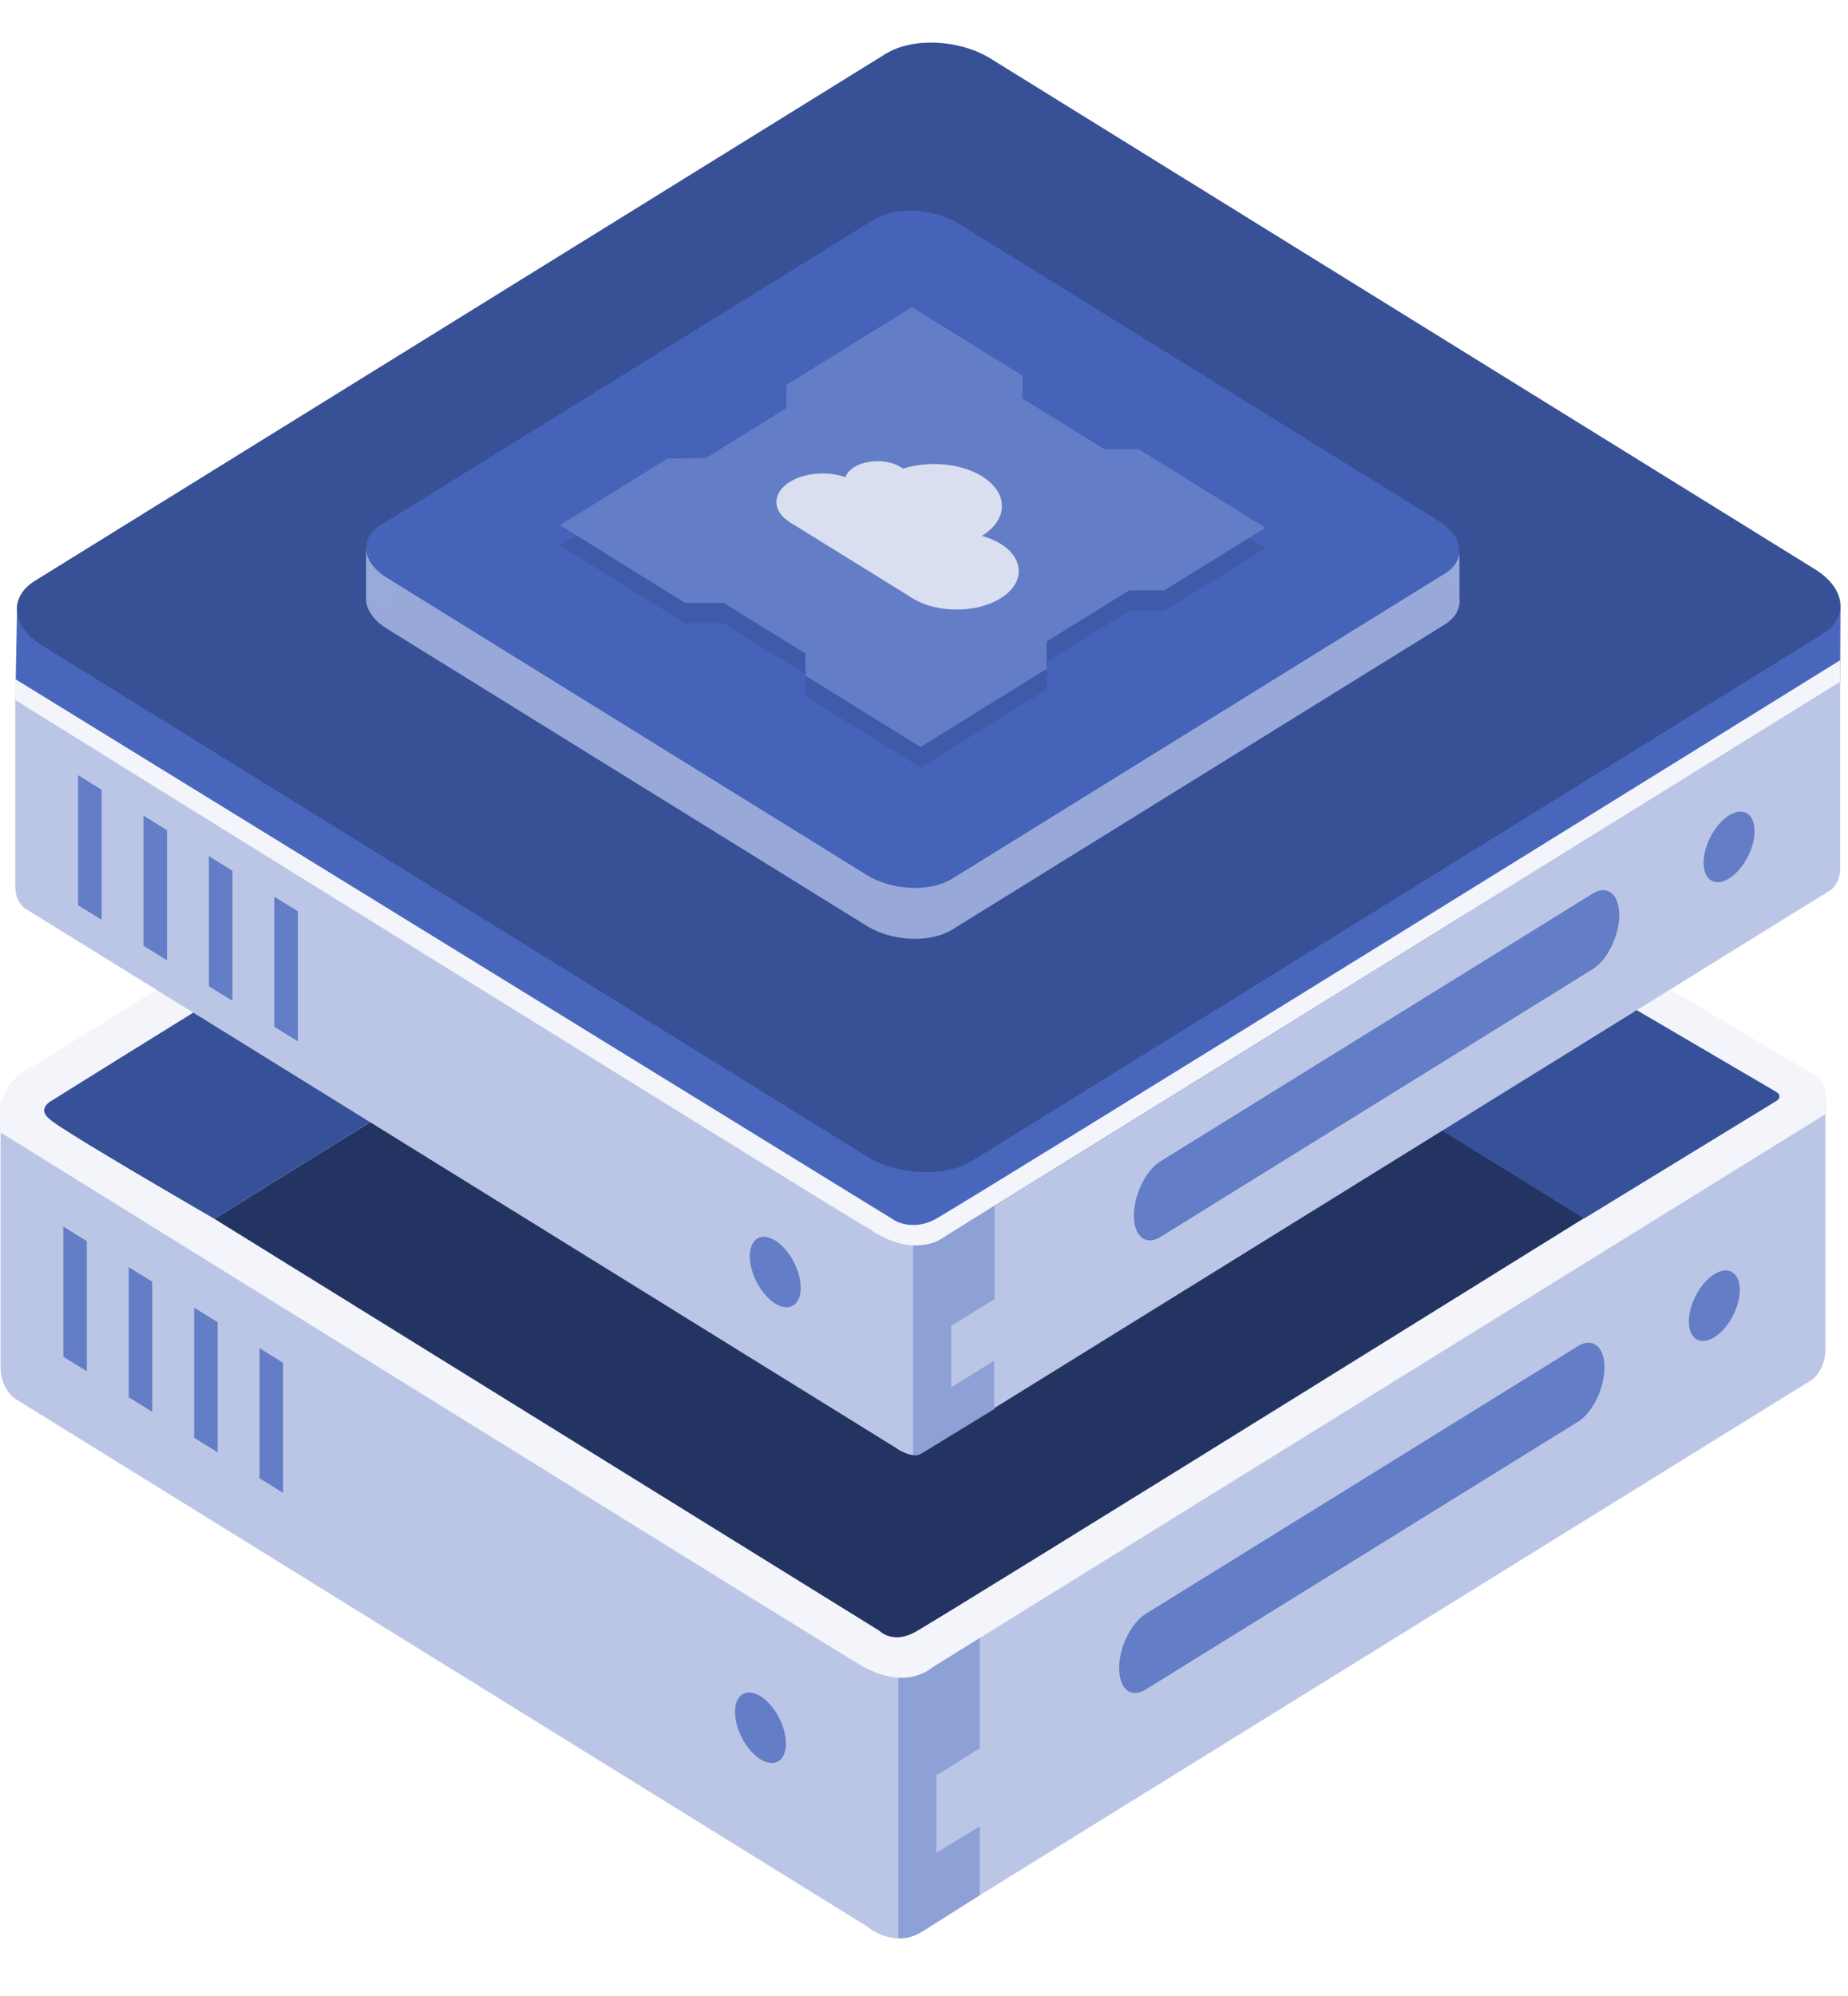<svg width="113" height="122" viewBox="0 0 113 122" fill="none" xmlns="http://www.w3.org/2000/svg">
<g id="cloud-server-svgrepo-com 1">
<path id="Vector" d="M54.925 100.385L1.33 67.201C0.614 66.758 0.034 67.229 0.034 68.252V83.639C0.034 84.355 0.44 85.188 0.941 85.499L53.628 118.12C54.344 118.563 54.925 118.092 54.925 117.07V100.385ZM111.618 67.266C111.618 66.472 111.168 66.107 110.612 66.45L54.925 100.93V116.764C54.925 117.956 55.602 118.504 56.435 117.988L110.738 84.366C111.224 84.065 111.618 83.256 111.618 82.561V67.266Z" fill="#BBC6E6"/>
<path id="Vector_2" d="M56.14 47.845L12.58 74.815L55.624 101.467L99.185 74.496L56.14 47.845Z" fill="#243462"/>
<path id="Vector_3" d="M52.416 100.787L58.247 100.304L59.329 111.967L55.53 114.32C55.53 114.32 55.095 114.806 54.026 114.138C52.956 113.47 52.416 100.787 52.416 100.787Z" fill="#BBC6E6"/>
<path id="Vector_4" d="M5.309 75.861L3.871 74.97V82.923L5.309 83.813V75.861ZM9.309 78.337L7.87 77.447V85.399L9.309 86.29V78.337ZM13.308 80.814L11.87 79.923V87.875L13.308 88.766V80.814ZM17.307 83.29L15.869 82.399V90.351L17.307 91.242V83.29ZM46.501 103.673C47.36 104.205 48.058 105.5 48.058 106.564C48.058 107.628 47.36 108.059 46.501 107.528C45.642 106.996 44.944 105.701 44.944 104.637C44.944 103.573 45.642 103.141 46.501 103.673Z" fill="#637DC6"/>
<path id="Vector_5" d="M53.071 117.775C53.071 117.775 54.901 119.353 56.805 117.759C58.707 116.164 56.892 111.643 56.892 111.643L53.114 111.656L53.071 117.775Z" fill="#BBC6E6"/>
<path id="Vector_6" d="M54.925 101.673C54.925 101.673 55.45 101.763 56.048 101.546C56.357 101.435 56.611 101.363 56.917 101.113L59.915 99.246V106.849L57.256 108.515V113.245L59.915 111.618V115.833L56.648 117.9C56.648 117.9 56.31 118.12 55.979 118.27C55.797 118.352 55.606 118.408 55.41 118.436C55.314 118.446 55.219 118.462 55.139 118.467C55.014 118.474 54.925 118.472 54.925 118.472V101.673Z" fill="#8EA1D6"/>
<path id="Vector_7" d="M0.115 67.242C0.311 66.894 1.21 67.127 1.21 67.127L53.783 99.679C53.783 99.679 54.535 100.476 55.873 99.797C57.09 99.181 102.168 71.158 110.354 66.069C111.172 65.56 111.618 66.722 111.618 66.722L111.616 68.098L56.968 101.934C56.968 101.934 55.392 103.406 52.613 101.767C49.833 100.129 0.034 69.212 0.034 69.212C0.034 69.212 -0.081 67.59 0.115 67.242Z" fill="#F3F5FB"/>
<path id="Vector_8" d="M54.974 33.82L56.381 33.205L110.594 65.499L110.487 66.136L106.837 68.255L54.974 36.127V33.82Z" fill="#F3F5FB"/>
<path id="Vector_9" d="M110.594 65.499C110.594 65.499 111.696 65.865 111.618 66.79L110.974 67.062L110.254 66.469L110.139 65.78L110.594 65.499ZM1.64 67.169L1.612 65.42L53.291 33.423L54.974 33.82V35.986L3.215 68.033L1.64 67.169Z" fill="#F3F5FB"/>
<path id="Vector_10" d="M53.218 33.468C53.218 33.468 54.532 32.329 56.381 33.205L56.152 33.944L54.925 35.201L54.245 35.003L53.715 34.304L53.218 33.468Z" fill="#F3F5FB"/>
<path id="Vector_11" d="M54.924 35.619L55.149 35.412L108.602 66.731C108.761 66.824 108.805 66.904 108.81 66.996C108.814 67.088 108.78 67.192 108.63 67.283L96.858 74.478L54.891 48.494L54.924 35.619Z" fill="#375198"/>
<path id="Vector_12" d="M54.604 35.481C54.604 35.481 54.824 35.305 55.148 35.412L55.144 35.55L54.923 35.745L54.644 35.613L54.604 35.481Z" fill="#375198"/>
<path id="Vector_13" d="M104.826 77.877C105.686 77.344 106.383 77.776 106.383 78.841C106.383 79.905 105.686 81.201 104.826 81.733C103.966 82.265 103.268 81.834 103.268 80.769C103.268 79.705 103.966 78.409 104.826 77.877ZM98.109 83.583C98.109 82.308 97.384 81.721 96.493 82.273L70.048 98.646C69.156 99.199 68.432 100.682 68.432 101.957C68.432 103.232 69.156 103.819 70.048 103.267L96.493 86.893C97.384 86.341 98.109 84.858 98.109 83.583Z" fill="#637DC6"/>
<path id="Vector_14" d="M0.034 68.35C0.034 68.35 -0.4 66.247 2.219 65.045L1.675 65.869C4.536 69.159 3.889 69.634 0.387 67.817L0.034 68.35Z" fill="#F3F5FB"/>
<path id="Vector_15" d="M13.104 74.491L54.925 48.597V35.701C54.925 35.701 54.805 35.355 54.577 35.496C50.468 38.027 11.241 62.205 3.079 67.321C2.897 67.436 2.647 67.677 2.706 67.954C2.755 68.186 3.087 68.458 3.235 68.564C4.906 69.759 13.104 74.491 13.104 74.491Z" fill="#375198"/>
<path id="Vector_16" d="M55.828 76.783L0.937 42.797V54.29C0.937 54.767 1.208 55.323 1.542 55.529L54.964 88.606C55.441 88.902 55.828 88.588 55.828 87.906V76.783ZM112.518 41.682L55.828 76.783V88.277C55.828 88.755 56.099 88.974 56.433 88.768L111.913 54.416C112.247 54.209 112.518 53.654 112.518 53.176V41.682Z" fill="#BBC6E6"/>
<path id="Vector_17" d="M55.553 71.228L55.828 76.783L112.518 41.682L112.54 37.054L55.553 71.228Z" fill="#4867BC"/>
<path id="Vector_18" d="M1.048 36.985L0.937 42.797L55.828 76.783V71.401L1.048 36.985Z" fill="#4867BC"/>
<path id="Vector_19" d="M60.565 3.577C58.668 2.402 55.795 2.275 54.153 3.292L2.14 35.496C0.497 36.513 0.704 38.293 2.6 39.467L53.006 70.677C54.902 71.85 57.776 71.978 59.419 70.962L111.432 38.757C113.074 37.74 112.868 35.96 110.971 34.787L60.565 3.577Z" fill="#375096"/>
<path id="Vector_20" d="M53.32 75.234L59.151 74.751L60.233 86.414L56.433 88.768C56.433 88.768 55.998 89.253 54.929 88.585C53.86 87.918 53.32 75.234 53.32 75.234Z" fill="#BBC6E6"/>
<path id="Vector_21" d="M0.909 41.49L54.726 74.603C54.726 74.603 55.775 75.237 57.113 74.559C58.452 73.881 112.525 40.349 112.525 40.349L112.518 41.682L57.871 75.518C57.871 75.518 56.296 76.99 53.516 75.351C50.737 73.713 0.937 42.797 0.937 42.797L0.909 41.49Z" fill="#F3F5FB"/>
<path id="Vector_22" d="M6.213 48.266L4.774 47.376V55.328L6.213 56.218V48.266ZM10.212 50.742L8.774 49.852V57.804L10.212 58.695V50.742ZM14.212 53.219L12.773 52.328V60.281L14.212 61.171V53.219ZM18.211 55.695L16.772 54.805V62.757L18.211 63.648V55.695ZM47.404 75.82C48.263 76.352 48.961 77.646 48.961 78.71C48.961 79.774 48.263 80.206 47.404 79.674C46.545 79.142 45.848 77.847 45.848 76.783C45.848 75.719 46.545 75.288 47.404 75.82ZM105.73 49.834C106.589 49.302 107.287 49.733 107.287 50.798C107.287 51.863 106.589 53.159 105.73 53.691C104.869 54.223 104.172 53.791 104.172 52.727C104.172 51.662 104.869 50.366 105.73 49.834Z" fill="#637DC6"/>
<path id="Vector_23" d="M55.828 76.121C55.828 76.121 56.398 76.152 56.996 75.98C57.305 75.892 57.565 75.716 57.871 75.518L60.818 73.694V79.396L58.16 81.042V84.791L60.79 83.163V86.126L56.338 88.839C56.338 88.839 56.29 88.867 56.232 88.889C56.185 88.905 56.137 88.917 56.089 88.925C56.006 88.941 55.828 88.933 55.828 88.933V76.121Z" fill="#8EA1D6"/>
<path id="Vector_24" d="M99.012 55.922C99.012 54.647 98.287 54.06 97.396 54.612L70.951 70.985C70.059 71.538 69.335 73.021 69.335 74.296C69.335 75.571 70.059 76.158 70.951 75.606L97.396 59.232C98.287 58.68 99.012 57.197 99.012 55.922Z" fill="#637DC6"/>
<path id="Vector_25" d="M89.241 33.9V36.941L87.278 37.913L86.883 35.146L89.241 33.9Z" fill="#98AADA"/>
<path id="Vector_26" d="M58.623 16.775C57.081 15.82 54.744 15.717 53.408 16.544L23.284 35.196C21.948 36.022 22.116 37.469 23.658 38.424L53.001 56.592C54.542 57.546 56.879 57.65 58.215 56.824L88.339 38.172C89.674 37.344 89.507 35.898 87.964 34.943L58.623 16.775Z" fill="#98A9D9"/>
<path id="Vector_27" d="M22.383 33.471V36.486L23.566 37.603L24.712 35.163L22.383 33.471Z" fill="#98AADA"/>
<path id="Vector_28" d="M58.623 13.665C57.081 12.71 54.744 12.606 53.408 13.433L23.284 32.085C21.948 32.912 22.116 34.359 23.658 35.313L53.001 53.481C54.542 54.436 56.879 54.54 58.215 53.713L88.339 35.062C89.674 34.234 89.507 32.787 87.964 31.833L58.623 13.665Z" fill="#4463B9"/>
<path id="Vector_29" d="M55.762 20.018L62.527 24.207V25.604L67.53 28.701H69.626L77.379 33.502L71.19 37.333H69.045L63.999 40.457V42.131L56.289 46.904L49.256 42.549V41.196L44.245 38.093H41.885L34.244 33.342L40.815 29.273L43.141 29.251L48.088 26.187L48.081 24.774L55.762 20.018Z" fill="#3E5AA9"/>
<path id="Vector_30" d="M55.762 18.771L62.527 22.96V24.357L67.53 27.454H69.626L77.379 32.255L71.19 36.086H69.045L63.999 39.21V40.883L56.289 45.657L49.256 41.302V39.948L44.245 36.846H41.885L34.244 32.095L40.815 28.026L43.141 28.004L48.088 24.94L48.081 23.527L55.762 18.771Z" fill="#637DC6"/>
<path id="Vector_31" d="M48.303 29.448C49.406 28.766 51.197 28.766 52.3 29.448C53.402 30.131 53.402 31.24 52.3 31.923C51.197 32.606 49.406 32.606 48.303 31.923C47.2 31.24 47.2 30.131 48.303 29.448Z" fill="#D9DFF1"/>
<path id="Vector_32" d="M52.234 28.552C53.02 28.066 54.297 28.066 55.084 28.552C55.87 29.039 55.87 29.829 55.084 30.316C54.297 30.803 53.02 30.803 52.234 30.316C51.447 29.829 51.447 29.039 52.234 28.552Z" fill="#D9DFF1"/>
<path id="Vector_33" d="M54.178 29.113C55.798 28.109 58.429 28.109 60.048 29.113C61.669 30.116 61.669 31.744 60.048 32.747C58.429 33.75 55.798 33.75 54.178 32.747C52.558 31.744 52.558 30.116 54.178 29.113Z" fill="#D9DFF1"/>
<path id="Vector_34" d="M55.805 33.238C57.289 32.319 59.7 32.319 61.183 33.238C62.667 34.156 62.667 35.649 61.183 36.568C59.7 37.487 57.289 37.487 55.805 36.568C54.321 35.649 54.321 34.156 55.805 33.238Z" fill="#D9DFF1"/>
<path id="Vector_35" d="M52.3 29.448L48.303 31.923L55.805 36.568L59.801 34.093L52.3 29.448Z" fill="#D9DFF1"/>
</g>
</svg>
